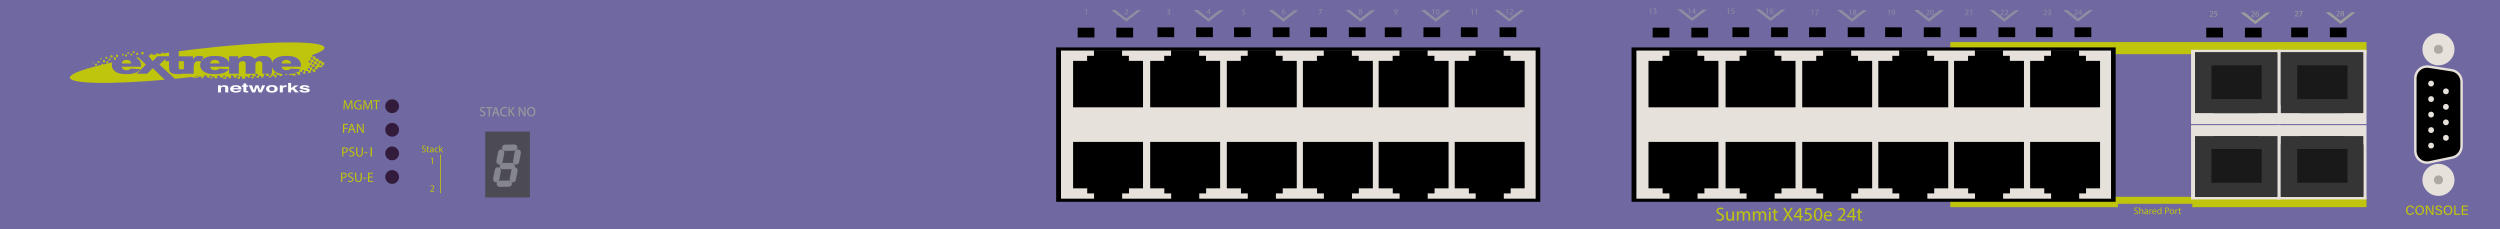 <?xml version="1.0" encoding="utf-8"?>
<!-- Copyright 2022 Virtual Console LLC. All rights reserved. Julia. Generator: Adobe Illustrator 23.1.0, SVG Export Plug-In . SVG Version: 6.00 Build 0)  -->
<svg version="1.1" id="Extreme_Summit_X450e-24t_Switches"
	 xmlns="http://www.w3.org/2000/svg" xmlns:xlink="http://www.w3.org/1999/xlink" x="0px" y="0px" viewBox="0 0 600 55"
	 style="enable-background:new 0 0 600 55;" xml:space="preserve">
<rect x="0" y="0" width="600" height="55" fill="#808080" stroke="none"/>
<style type="text/css">
	.st0{fill:#7068A1;}
	.st1{fill:#4C4B54;}
	.st2{fill:#84858D;}
	.st3{fill:#9D9E9B;}
	.st4{fill:#BFC40C;}
	.st5{fill:#331B3B;}
	.st6{fill:#E7E1DB;}
	.st7{fill:#FFFFFF;}
	.st8{fill:#AFA9A3;}
	.st9{fill:#8E8DA2;}
	.st10{fill:#353535;}
	.st11{fill:#191919;}
</style>
<g>
	<rect x="0.001" class="st0" width="600" height="55"/>
</g>
<g>
	<rect x="116.454" y="31.593" class="st1" width="10.73" height="15.795"/>
	<g>
		<path class="st2" d="M123.863,39.497c-0.047,0-0.095-0.004-0.143-0.014
			c-0.407-0.078-0.673-0.471-0.595-0.878l0.41-2.134
			c0.078-0.407,0.468-0.674,0.878-0.595c0.407,0.078,0.673,0.471,0.595,0.878
			l-0.41,2.134C124.529,39.248,124.215,39.497,123.863,39.497z"/>
	</g>
	<g>
		<path class="st2" d="M123.079,43.759c-0.047,0-0.095-0.004-0.143-0.014
			c-0.407-0.078-0.673-0.471-0.595-0.878l0.41-2.134
			c0.078-0.407,0.468-0.674,0.878-0.595c0.407,0.078,0.673,0.471,0.595,0.878
			l-0.41,2.134C123.745,43.51,123.431,43.759,123.079,43.759z"/>
	</g>
	<g>
		<path class="st2" d="M119.874,39.497c-0.047,0-0.095-0.004-0.143-0.014
			c-0.407-0.078-0.673-0.471-0.595-0.878l0.41-2.134
			c0.078-0.407,0.468-0.674,0.878-0.595c0.407,0.078,0.673,0.471,0.595,0.878
			l-0.41,2.134C120.54,39.248,120.226,39.497,119.874,39.497z"/>
	</g>
	<g>
		<path class="st2" d="M120.508,35.62c-0.01-0.046-0.016-0.094-0.016-0.142
			c-0.009-0.414,0.32-0.757,0.734-0.765l2.172-0.046
			c0.414-0.009,0.757,0.316,0.765,0.734c0.009,0.414-0.32,0.757-0.734,0.765
			l-2.172,0.046C120.892,36.22,120.582,35.965,120.508,35.62z"/>
	</g>
	<g>
		<path class="st2" d="M119.939,40.039c-0.01-0.046-0.016-0.094-0.016-0.142
			c-0.009-0.414,0.32-0.757,0.734-0.765l2.172-0.046
			c0.414-0.009,0.757,0.316,0.765,0.734c0.009,0.414-0.32,0.757-0.734,0.765
			l-2.172,0.046C120.323,40.638,120.013,40.383,119.939,40.039z"/>
	</g>
	<g>
		<path class="st2" d="M119.213,44.267c-0.01-0.046-0.016-0.094-0.016-0.142
			c-0.009-0.414,0.32-0.757,0.734-0.765l2.172-0.046
			c0.414-0.009,0.757,0.316,0.765,0.734c0.009,0.414-0.32,0.757-0.734,0.765
			l-2.172,0.046C119.597,44.866,119.287,44.612,119.213,44.267z"/>
	</g>
	<g>
		<path class="st2" d="M119.09,43.759c-0.047,0-0.095-0.004-0.143-0.014
			c-0.407-0.078-0.673-0.471-0.595-0.878l0.41-2.134
			c0.078-0.407,0.468-0.674,0.878-0.595c0.407,0.078,0.673,0.471,0.595,0.878
			l-0.41,2.134C119.756,43.51,119.442,43.759,119.09,43.759z"/>
	</g>
</g>
<rect x="258.645" y="6.649" width="4.021" height="2.345"/>
<rect x="267.928" y="6.649" width="4.021" height="2.345"/>
<rect x="277.786" y="6.571" width="4.021" height="2.345"/>
<rect x="287.069" y="6.571" width="4.021" height="2.345"/>
<rect x="296.178" y="6.565" width="4.021" height="2.345"/>
<rect x="305.461" y="6.565" width="4.021" height="2.345"/>
<rect x="314.439" y="6.565" width="4.021" height="2.345"/>
<rect x="323.722" y="6.565" width="4.021" height="2.345"/>
<rect x="332.35" y="6.565" width="4.021" height="2.345"/>
<rect x="341.633" y="6.565" width="4.021" height="2.345"/>
<rect x="350.611" y="6.565" width="4.021" height="2.345"/>
<rect x="359.894" y="6.565" width="4.021" height="2.345"/>
<rect x="396.64" y="6.649" width="4.021" height="2.345"/>
<rect x="405.923" y="6.649" width="4.021" height="2.345"/>
<rect x="415.781" y="6.571" width="4.021" height="2.345"/>
<rect x="425.064" y="6.571" width="4.021" height="2.345"/>
<rect x="434.173" y="6.565" width="4.021" height="2.345"/>
<rect x="443.456" y="6.565" width="4.021" height="2.345"/>
<rect x="452.434" y="6.565" width="4.021" height="2.345"/>
<rect x="461.717" y="6.565" width="4.021" height="2.345"/>
<rect x="470.345" y="6.565" width="4.021" height="2.345"/>
<rect x="479.628" y="6.565" width="4.021" height="2.345"/>
<rect x="488.606" y="6.565" width="4.021" height="2.345"/>
<rect x="497.889" y="6.565" width="4.021" height="2.345"/>
<g>
	<path class="st3" d="M115.227,27.556c0.126,0.077,0.311,0.143,0.505,0.143
		c0.288,0,0.456-0.152,0.456-0.372c0-0.204-0.117-0.32-0.411-0.434
		c-0.355-0.126-0.576-0.311-0.576-0.618c0-0.34,0.281-0.592,0.705-0.592
		c0.223,0,0.385,0.052,0.482,0.106l-0.078,0.229
		c-0.071-0.038-0.216-0.104-0.414-0.104c-0.297,0-0.411,0.179-0.411,0.327
		c0,0.204,0.133,0.304,0.434,0.421c0.369,0.142,0.556,0.32,0.556,0.641
		c0,0.336-0.249,0.627-0.763,0.627c-0.21,0-0.44-0.062-0.557-0.139
		L115.227,27.556z"/>
	<path class="st3" d="M117.277,25.958h-0.663v-0.24h1.614v0.24h-0.666v1.94h-0.285
		V25.958z"/>
	<path class="st3" d="M118.584,27.213l-0.227,0.686h-0.291l0.741-2.181h0.339l0.744,2.181
		h-0.301l-0.233-0.686H118.584z M119.299,26.994l-0.214-0.628
		c-0.048-0.143-0.081-0.271-0.113-0.398h-0.007
		c-0.032,0.13-0.068,0.263-0.11,0.396l-0.213,0.631H119.299z"/>
	<path class="st3" d="M121.689,27.827c-0.104,0.052-0.311,0.104-0.576,0.104
		c-0.615,0-1.077-0.388-1.077-1.103c0-0.683,0.462-1.146,1.139-1.146
		c0.271,0,0.443,0.059,0.518,0.097l-0.068,0.229
		c-0.106-0.051-0.259-0.09-0.44-0.09c-0.511,0-0.851,0.326-0.851,0.899
		c0,0.533,0.307,0.876,0.838,0.876c0.171,0,0.346-0.035,0.459-0.09
		L121.689,27.827z"/>
	<path class="st3" d="M122.045,25.718h0.281v1.052h0.01
		c0.058-0.084,0.116-0.162,0.171-0.233l0.667-0.818h0.349l-0.789,0.926
		l0.851,1.255h-0.333l-0.718-1.07l-0.207,0.239v0.831h-0.281V25.718z"/>
	<path class="st3" d="M124.487,27.899v-2.181h0.308l0.699,1.104
		c0.162,0.256,0.288,0.485,0.391,0.708l0.007-0.003
		c-0.026-0.291-0.032-0.557-0.032-0.896v-0.912h0.265v2.181h-0.285l-0.692-1.106
		c-0.152-0.242-0.298-0.491-0.408-0.728l-0.01,0.003
		c0.016,0.275,0.023,0.537,0.023,0.899v0.932H124.487z"/>
	<path class="st3" d="M128.482,26.786c0,0.75-0.456,1.147-1.012,1.147
		c-0.576,0-0.98-0.446-0.98-1.105c0-0.692,0.43-1.146,1.012-1.146
		C128.098,25.683,128.482,26.139,128.482,26.786z M126.791,26.822
		c0,0.466,0.252,0.883,0.695,0.883c0.446,0,0.699-0.41,0.699-0.905
		c0-0.434-0.227-0.887-0.695-0.887C127.024,25.912,126.791,26.343,126.791,26.822z"/>
</g>
<rect x="529.499" y="6.649" width="4.021" height="2.345"/>
<polygon class="st4" points="468.074,47.236 468.074,49.718 508.29,49.718 508.29,48.913 
	526.148,48.913 526.148,49.718 567.964,49.718 567.964,47.236 "/>
<rect x="538.782" y="6.649" width="4.021" height="2.345"/>
<rect x="549.882" y="6.607" width="4.021" height="2.345"/>
<rect x="559.165" y="6.607" width="4.021" height="2.345"/>
<g>
	<polygon class="st3" points="538.712,2.985 541.266,5.023 543.896,3.006 544.841,3.01 
		541.279,5.786 537.704,2.985 	"/>
</g>
<g>
	<polygon class="st3" points="559.167,2.943 561.721,4.981 564.352,2.964 565.296,2.969 
		561.734,5.744 558.159,2.943 	"/>
</g>
<g>
	<path class="st3" d="M530.336,3.973V3.866l0.137-0.133
		c0.329-0.313,0.478-0.48,0.479-0.674c0-0.131-0.063-0.252-0.256-0.252
		c-0.117,0-0.214,0.06-0.273,0.109l-0.056-0.123
		c0.09-0.076,0.217-0.131,0.365-0.131c0.277,0,0.395,0.19,0.395,0.375
		c0,0.238-0.173,0.431-0.444,0.692l-0.104,0.095v0.004h0.58v0.145H530.336z"/>
	<path class="st3" d="M532.124,2.83h-0.491l-0.05,0.331
		c0.029-0.004,0.058-0.008,0.104-0.008c0.1,0,0.199,0.022,0.278,0.069
		c0.101,0.058,0.185,0.169,0.185,0.332c0,0.252-0.2,0.44-0.48,0.44
		c-0.141,0-0.26-0.04-0.321-0.08l0.044-0.133
		c0.054,0.032,0.158,0.071,0.275,0.071c0.165,0,0.306-0.107,0.306-0.28
		c-0.002-0.167-0.113-0.286-0.371-0.286c-0.073,0-0.131,0.008-0.179,0.014
		l0.084-0.619h0.616V2.83z"/>
</g>
<g>
	<path class="st3" d="M540.289,3.973V3.866l0.137-0.133
		c0.33-0.313,0.479-0.48,0.48-0.674c0-0.131-0.063-0.252-0.256-0.252
		c-0.117,0-0.215,0.06-0.273,0.109l-0.056-0.123
		c0.089-0.076,0.216-0.131,0.364-0.131c0.278,0,0.396,0.19,0.396,0.375
		c0,0.238-0.173,0.431-0.444,0.692l-0.104,0.095v0.004h0.579v0.145H540.289z"/>
	<path class="st3" d="M542.044,2.806c-0.035-0.002-0.081,0-0.131,0.008
		c-0.273,0.045-0.418,0.246-0.448,0.458h0.006
		c0.062-0.082,0.169-0.149,0.312-0.149c0.229,0,0.389,0.165,0.389,0.417
		c0,0.236-0.16,0.455-0.428,0.455c-0.276,0-0.457-0.214-0.457-0.55
		c0-0.254,0.092-0.454,0.219-0.581c0.106-0.105,0.25-0.17,0.412-0.19
		c0.052-0.008,0.096-0.01,0.127-0.01V2.806z M541.994,3.551
		c0-0.185-0.104-0.296-0.266-0.296c-0.104,0-0.202,0.065-0.25,0.159
		c-0.012,0.02-0.02,0.046-0.02,0.078c0.004,0.212,0.102,0.369,0.284,0.369
		C541.893,3.86,541.994,3.735,541.994,3.551z"/>
</g>
<g>
	<path class="st3" d="M550.767,3.931V3.824l0.137-0.133
		c0.33-0.313,0.479-0.48,0.48-0.674c0-0.131-0.063-0.252-0.256-0.252
		c-0.117,0-0.215,0.06-0.273,0.109l-0.056-0.123
		c0.089-0.076,0.216-0.131,0.364-0.131c0.278,0,0.396,0.19,0.396,0.375
		c0,0.238-0.173,0.431-0.444,0.692l-0.104,0.095v0.004h0.579v0.145H550.767z"/>
	<path class="st3" d="M552.624,2.642v0.115l-0.562,1.174h-0.181l0.56-1.141V2.787h-0.631
		V2.642H552.624z"/>
</g>
<g>
	<path class="st3" d="M560.721,3.931V3.824l0.137-0.133
		c0.329-0.313,0.478-0.48,0.479-0.674c0-0.131-0.063-0.252-0.256-0.252
		c-0.117,0-0.214,0.06-0.273,0.109l-0.056-0.123
		c0.09-0.076,0.217-0.131,0.365-0.131c0.277,0,0.395,0.19,0.395,0.375
		c0,0.238-0.173,0.431-0.444,0.692l-0.104,0.095v0.004h0.58v0.145H560.721z"/>
	<path class="st3" d="M561.724,3.604c0-0.163,0.097-0.278,0.256-0.345l-0.002-0.006
		c-0.143-0.068-0.204-0.179-0.204-0.29c0-0.205,0.172-0.343,0.398-0.343
		c0.25,0,0.375,0.157,0.375,0.317c0,0.109-0.054,0.226-0.212,0.301v0.006
		c0.16,0.063,0.26,0.177,0.26,0.333c0,0.224-0.192,0.375-0.438,0.375
		C561.886,3.953,561.724,3.792,561.724,3.604z M562.419,3.596
		c0-0.157-0.109-0.232-0.284-0.281c-0.15,0.043-0.231,0.143-0.231,0.266
		c-0.006,0.131,0.093,0.246,0.258,0.246C562.317,3.826,562.419,3.729,562.419,3.596
		z M561.938,2.951c0,0.129,0.098,0.198,0.246,0.238
		c0.111-0.038,0.196-0.117,0.196-0.234c0-0.103-0.062-0.21-0.218-0.21
		C562.018,2.745,561.938,2.84,561.938,2.951z"/>
</g>
<circle class="st5" cx="94.109" cy="25.491" r="1.656"/>
<rect x="468.074" y="10.095" class="st4" width="99.889" height="2.9"/>
<circle class="st5" cx="94.109" cy="31.153" r="1.656"/>
<circle class="st5" cx="94.109" cy="36.815" r="1.656"/>
<circle class="st5" cx="94.109" cy="42.476" r="1.656"/>
<g>
	<g>
		<g>
			<path class="st4" d="M84.326,25.299c-0.017-0.307-0.036-0.676-0.033-0.95h-0.01
				c-0.075,0.258-0.167,0.532-0.278,0.836l-0.388,1.068h-0.216l-0.356-1.049
				c-0.104-0.31-0.192-0.594-0.254-0.855h-0.007
				c-0.006,0.274-0.023,0.644-0.042,0.974l-0.059,0.943h-0.271l0.153-2.201h0.362
				l0.376,1.064c0.091,0.271,0.167,0.513,0.222,0.741h0.01
				c0.056-0.222,0.134-0.463,0.232-0.741l0.392-1.064h0.362l0.137,2.201h-0.278
				L84.326,25.299z"/>
			<path class="st4" d="M86.77,26.168c-0.127,0.045-0.379,0.12-0.676,0.12
				c-0.333,0-0.607-0.085-0.823-0.29c-0.189-0.183-0.307-0.477-0.307-0.819
				c0.003-0.657,0.454-1.137,1.192-1.137c0.254,0,0.454,0.056,0.548,0.102
				l-0.068,0.231c-0.118-0.053-0.265-0.095-0.487-0.095
				c-0.535,0-0.885,0.333-0.885,0.885c0,0.559,0.336,0.889,0.849,0.889
				c0.186,0,0.313-0.026,0.378-0.06v-0.656h-0.447v-0.229h0.725V26.168z"/>
			<path class="st4" d="M89.057,25.299c-0.017-0.307-0.036-0.676-0.033-0.95h-0.01
				c-0.075,0.258-0.167,0.532-0.278,0.836l-0.388,1.068h-0.216l-0.356-1.049
				c-0.104-0.31-0.192-0.594-0.254-0.855h-0.007
				c-0.006,0.274-0.023,0.644-0.042,0.974l-0.059,0.943h-0.271l0.153-2.201h0.362
				l0.376,1.064c0.091,0.271,0.167,0.513,0.222,0.741h0.01
				c0.056-0.222,0.134-0.463,0.232-0.741l0.392-1.064h0.362l0.137,2.201h-0.278
				L89.057,25.299z"/>
			<path class="st4" d="M90.211,24.307h-0.669v-0.242h1.629v0.242H90.498v1.959h-0.288
				V24.307z"/>
		</g>
	</g>
	<g>
		<g>
			<path class="st4" d="M82.32,29.708h1.186v0.238H82.604v0.731h0.833v0.235H82.604v0.996
				h-0.284V29.708z"/>
			<path class="st4" d="M84.01,31.217l-0.229,0.692h-0.294l0.748-2.201h0.343l0.751,2.201
				H85.026l-0.235-0.692H84.01z M84.732,30.995l-0.215-0.634
				c-0.049-0.144-0.082-0.274-0.114-0.401H84.396
				c-0.033,0.131-0.068,0.265-0.111,0.398l-0.215,0.637H84.732z"/>
			<path class="st4" d="M85.651,31.909v-2.201h0.311l0.705,1.114
				c0.163,0.258,0.291,0.489,0.395,0.715l0.007-0.004
				c-0.026-0.293-0.033-0.562-0.033-0.904v-0.921h0.268v2.201h-0.287l-0.699-1.117
				c-0.153-0.244-0.3-0.496-0.411-0.734l-0.01,0.003
				c0.016,0.278,0.023,0.543,0.023,0.908v0.94H85.651z"/>
		</g>
	</g>
	<g>
		<g>
			<path class="st4" d="M82.132,35.382c0.137-0.022,0.317-0.042,0.545-0.042
				c0.281,0,0.487,0.064,0.617,0.183c0.121,0.104,0.193,0.265,0.193,0.46
				c0,0.199-0.059,0.356-0.17,0.471c-0.15,0.16-0.395,0.241-0.673,0.241
				c-0.085,0-0.163-0.003-0.229-0.02v0.882h-0.284V35.382z M82.416,36.443
				c0.062,0.017,0.141,0.022,0.235,0.022c0.343,0,0.552-0.166,0.552-0.47
				c0-0.291-0.206-0.432-0.52-0.432c-0.124,0-0.219,0.01-0.268,0.023V36.443z"/>
			<path class="st4" d="M83.829,37.211c0.127,0.078,0.313,0.144,0.509,0.144
				c0.291,0,0.46-0.153,0.46-0.376c0-0.206-0.118-0.323-0.415-0.438
				c-0.359-0.127-0.581-0.313-0.581-0.624c0-0.343,0.284-0.597,0.711-0.597
				c0.226,0,0.389,0.052,0.487,0.107l-0.079,0.231
				c-0.072-0.039-0.219-0.104-0.418-0.104c-0.3,0-0.415,0.18-0.415,0.33
				c0,0.206,0.134,0.307,0.438,0.425c0.372,0.144,0.562,0.323,0.562,0.646
				c0,0.34-0.251,0.633-0.771,0.633c-0.212,0-0.444-0.062-0.562-0.14
				L83.829,37.211z"/>
			<path class="st4" d="M85.76,35.355v1.303c0,0.493,0.219,0.702,0.513,0.702
				c0.327,0,0.536-0.215,0.536-0.702v-1.303h0.287v1.283
				c0,0.677-0.356,0.954-0.833,0.954c-0.451,0-0.79-0.258-0.79-0.94v-1.297H85.76
				z"/>
			<path class="st4" d="M88.243,36.567v0.212h-0.806v-0.212H88.243z"/>
		</g>
	</g>
	<g>
		<g>
			<path class="st4" d="M81.863,41.475c0.137-0.022,0.317-0.042,0.545-0.042
				c0.281,0,0.487,0.064,0.617,0.183c0.121,0.104,0.193,0.265,0.193,0.46
				c0,0.199-0.059,0.356-0.17,0.471c-0.15,0.16-0.395,0.241-0.673,0.241
				c-0.085,0-0.163-0.003-0.229-0.02v0.882h-0.284V41.475z M82.147,42.537
				c0.062,0.017,0.141,0.022,0.235,0.022c0.343,0,0.552-0.166,0.552-0.47
				c0-0.291-0.206-0.432-0.52-0.432c-0.124,0-0.219,0.01-0.268,0.023V42.537z"/>
			<path class="st4" d="M83.559,43.304c0.127,0.078,0.313,0.144,0.509,0.144
				c0.291,0,0.46-0.153,0.46-0.376c0-0.206-0.118-0.323-0.415-0.438
				c-0.359-0.127-0.581-0.313-0.581-0.624c0-0.343,0.284-0.597,0.711-0.597
				c0.226,0,0.389,0.052,0.487,0.107l-0.079,0.231
				c-0.072-0.039-0.219-0.104-0.418-0.104c-0.3,0-0.415,0.18-0.415,0.33
				c0,0.206,0.134,0.307,0.438,0.425c0.372,0.144,0.562,0.323,0.562,0.646
				c0,0.34-0.251,0.633-0.771,0.633c-0.212,0-0.444-0.062-0.562-0.14
				L83.559,43.304z"/>
			<path class="st4" d="M85.491,41.449v1.303c0,0.493,0.219,0.702,0.513,0.702
				c0.327,0,0.536-0.215,0.536-0.702v-1.303h0.287v1.283
				c0,0.677-0.356,0.954-0.833,0.954c-0.451,0-0.79-0.258-0.79-0.94v-1.297
				H85.491z"/>
			<path class="st4" d="M87.974,42.661v0.212h-0.806v-0.212H87.974z"/>
			<path class="st4" d="M89.459,42.618h-0.855v0.794h0.954v0.238h-1.238v-2.201h1.189v0.238
				h-0.905v0.696h0.855V42.618z"/>
		</g>
	</g>
	<rect x="88.938" y="35.32" class="st4" width="0.321" height="2.236"/>
</g>
<g>
	<g>
		<rect x="525.854" y="11.943" class="st6" width="21.516" height="17.831"/>
		<polygon points="526.803,25.153 531.321,25.153 531.321,27.148 541.862,27.148 
			541.862,25.153 546.529,25.153 546.529,12.577 526.803,12.577 		"/>
		<rect x="525.854" y="30.039" class="st6" width="21.516" height="17.831"/>
		<polygon points="546.605,34.66 542.07,34.66 542.07,32.664 531.489,32.664 
			531.489,34.66 526.803,34.66 526.803,47.236 546.605,47.236 		"/>
	</g>
	<rect x="532.335" y="24.316" class="st6" width="8.739" height="1.513"/>
	<rect x="532.335" y="33.68" class="st6" width="8.739" height="1.513"/>
</g>
<g>
	<g>
		<rect x="546.448" y="11.943" class="st6" width="21.516" height="17.831"/>
		<polygon points="547.397,25.153 551.915,25.153 551.915,27.148 562.455,27.148 
			562.455,25.153 567.123,25.153 567.123,12.577 547.397,12.577 		"/>
		<rect x="546.448" y="30.039" class="st6" width="21.516" height="17.831"/>
		<polygon points="567.199,34.66 562.664,34.66 562.664,32.664 552.083,32.664 
			552.083,34.66 547.397,34.66 547.397,47.236 567.199,47.236 		"/>
	</g>
	<rect x="552.929" y="24.316" class="st6" width="8.739" height="1.513"/>
	<rect x="552.929" y="33.68" class="st6" width="8.739" height="1.513"/>
</g>
<g>
	<g>
		<g>
			<path class="st4" d="M29.474,14.668c-0.141,0.126-0.23,0.314-0.269,0.563h2.291
				c-0.046-0.31-0.167-0.531-0.363-0.665c-0.196-0.134-0.454-0.201-0.774-0.201
				C29.99,14.365,29.695,14.466,29.474,14.668z"/>
			<path class="st4" d="M36.661,16.344l-1.317,1.346h-2.52l2.204-2.188l-1.839-1.753
				c-0.177,0.038-0.355,0.075-0.519,0.114c0.324,0.165,0.605,0.359,0.799,0.612
				c0.263,0.344,0.394,0.791,0.394,1.342v0.181h-4.662
				c0.042,0.257,0.143,0.448,0.303,0.575c0.225,0.181,0.518,0.271,0.88,0.271
				c0.229,0,0.446-0.04,0.651-0.119c0.126-0.049,0.261-0.138,0.406-0.263
				l2.291,0.146c-0.351,0.42-0.773,0.721-1.268,0.903
				c-0.495,0.182-1.206,0.274-2.131,0.274c-0.804,0-1.436-0.078-1.897-0.235
				c-0.461-0.156-0.843-0.403-1.146-0.743c-0.303-0.34-0.454-0.739-0.454-1.198
				c0-0.228,0.05-0.434,0.124-0.632c-6.343,1.355-10.302,2.71-10.187,3.686
				c0.177,1.492,9.807,1.624,22.762,0.473L36.661,16.344z"/>
			<path class="st4" d="M42.898,16.164c0,0.178,0.025,0.296,0.074,0.354
				c0.076,0.089,0.209,0.133,0.4,0.133c0.171,0,0.411-0.033,0.72-0.102
				l0.047,0.305v-2.17h-1.241V16.164z"/>
			<path class="st4" d="M36.661,14.676l1.123-1.165h1.926h0.639h0.218v-0.885
				c-1.027,0.145-2.041,0.293-3.025,0.444c-0.71,0.082-1.364,0.171-1.99,0.264
				L36.661,14.676z"/>
			<path class="st4" d="M76.223,16.134h1.15V15.626h0.409v-0.677h-0.605v-0.409h-0.686
				c-0.013-0.007-0.026-0.013-0.04-0.02v-0.457h-0.745v-0.513h-0.77v-0.336
				c1.934-0.666,2.995-1.282,2.935-1.794c-0.212-1.792-14.062-1.624-30.934,0.376
				c-1.373,0.163-2.716,0.334-4.039,0.51v1.205h1.241h0.039h2.138v0.685
				c0.209-0.297,0.426-0.501,0.649-0.612c0.223-0.111,0.498-0.168,0.826-0.168
				c0.343,0,0.718,0.074,1.126,0.22l-0.72,1.141
				c-0.274-0.078-0.491-0.118-0.651-0.118c-0.305,0-0.541,0.087-0.708,0.26
				c-0.24,0.244-0.36,0.7-0.36,1.369v1.401h-2.337V17.669
				c-0.527,0.074-1.025,0.116-1.487,0.116c-0.579,0-1.005-0.052-1.28-0.154
				s-0.477-0.257-0.608-0.466c-0.132-0.208-0.197-0.546-0.197-1.012v-1.47h-0.857
				v-0.558l-1.431,1.376l3.662,3.407c1.095-0.107,2.208-0.222,3.34-0.347
				c0.086,0.009,0.172,0.018,0.261,0.017v-0.046
				c0.22-0.024,0.438-0.048,0.659-0.073v0.164l1.341,0.03v-0.254h0.819v0.401
				h0.409V18.385h0.254v-0.259c0.149-0.018,0.298-0.037,0.446-0.055h0.063v0.314
				h0.238v0.239h0.555v-0.479h0.479v0.479h-0.479v0.177h0.65v-0.399h0.5v0.399
				h0.675v-0.147v-0.252v-0.257h0.509v0.257h0.226v0.222h0.716v0.291h0.693v-0.515
				h0.591v0.379h0.556v-0.199v-0.217v-0.292h0.509v0.292h0.164v0.262h0.876
				l0.079,0.291h0.5v-0.552h0.5v0.552h0.773v-0.515h0.682v0.254h0.409v-0.352
				h0.131v-0.34h0.509v0.509h-0.254v0.33h0.524v-0.476h0.747v0.329h0.572v-0.419
				h0.523v0.389h0.523v-0.407h0.148v-0.401h0.509v0.401h0.643v-0.492h0.494v0.494
				h-0.494v0.316h0.633v-0.389h0.729v0.434h0.475v-0.617h-0.475v-0.475h0.475v0.475
				h0.729v0.254h0.637v-0.484c-0.351-0.039-0.657-0.099-0.907-0.184
				c-0.461-0.156-0.843-0.403-1.146-0.743c-0.187-0.21-0.31-0.446-0.381-0.702
				v1.585h-2.331v-2.381c0-0.189-0.053-0.329-0.16-0.421
				c-0.156-0.144-0.349-0.216-0.581-0.216c-0.273,0-0.494,0.068-0.66,0.205
				c-0.167,0.137-0.251,0.356-0.251,0.657v2.157h-2.331v-2.302
				c0-0.184-0.015-0.308-0.046-0.374c-0.05-0.105-0.136-0.189-0.258-0.254
				c-0.122-0.064-0.265-0.096-0.43-0.096c-0.268,0-0.487,0.069-0.659,0.208
				c-0.172,0.139-0.258,0.368-0.258,0.685v2.133h-2.331v-1.692h-4.577
				c0.042,0.257,0.143,0.448,0.303,0.575c0.225,0.181,0.518,0.271,0.88,0.271
				c0.229,0,0.446-0.04,0.651-0.119c0.126-0.049,0.261-0.138,0.406-0.263
				l2.291,0.146c-0.351,0.42-0.773,0.721-1.268,0.903
				c-0.495,0.182-1.206,0.274-2.131,0.274c-0.804,0-1.436-0.078-1.897-0.235
				c-0.461-0.156-0.843-0.403-1.146-0.743c-0.303-0.34-0.454-0.739-0.454-1.198
				c0-0.653,0.304-1.182,0.911-1.586c0.608-0.404,1.447-0.606,2.517-0.606
				c0.869,0,1.554,0.091,2.057,0.272c0.503,0.181,0.886,0.443,1.149,0.787
				c0.143,0.188,0.244,0.409,0.309,0.658V13.511h2.171v0.61
				c0.313-0.255,0.628-0.436,0.947-0.544c0.319-0.107,0.703-0.162,1.153-0.162
				c0.484,0,0.868,0.06,1.15,0.177c0.283,0.118,0.513,0.294,0.692,0.528
				c0.365-0.273,0.698-0.459,0.999-0.557c0.3-0.099,0.671-0.148,1.113-0.148
				c0.651,0,1.158,0.134,1.524,0.399c0.365,0.267,0.548,0.683,0.548,1.249v0.037
				c0.121-0.425,0.397-0.786,0.838-1.079c0.608-0.404,1.447-0.606,2.517-0.606
				c0.869,0,1.554,0.091,2.057,0.272c0.503,0.181,0.886,0.443,1.149,0.787
				c0.263,0.344,0.394,0.791,0.394,1.342v0.181h-4.662
				c0.042,0.257,0.143,0.448,0.303,0.575c0.225,0.181,0.518,0.271,0.88,0.271
				c0.229,0,0.446-0.04,0.651-0.119c0.126-0.049,0.261-0.138,0.406-0.263
				l2.291,0.146c-0.088,0.105-0.194,0.181-0.29,0.271v0.376H71.378v-0.032
				c-0.174,0.11-0.35,0.216-0.547,0.288c-0.043,0.016-0.097,0.027-0.144,0.042
				v0.168h-0.466v-0.056c-0.253,0.046-0.531,0.082-0.85,0.101v0.177h-0.456v-0.164
				c-0.073,0.001-0.139,0.006-0.216,0.006c-0.1,0-0.19-0.005-0.285-0.007v0.186
				h1.806v0.183h0.672v-0.658h0.485v0.456h0.652v-0.689h0.53v-0.431h0.431v0.431
				h-0.215v0.461H73.235v-0.676h0.68v0.448h0.665v-0.664h0.492v0.431h0.634v-0.669
				h0.517V16.134z M76.697,15.226h0.48v0.48h-0.48V15.226z M47.379,18.49h-0.509
				V18.383c0.17-0.02,0.339-0.039,0.509-0.059V18.49z M61.322,17.725h0.538v0.538
				h-0.538V17.725z M56.759,18.071h0.464v0.464h-0.464V18.071z M53.603,18.146h0.434
				v0.434h-0.434V18.146z M75.244,14.309h0.462v0.462H75.244V14.309z M74.579,13.816
				h0.492v0.492h-0.492V13.816z M74.111,14.539h0.468v0.468h-0.468V14.539z
				 M74.391,16.824h-0.476V16.347h0.476V16.824z M74.825,16.106h-0.48v-0.48h0.48
				V16.106z M74.825,14.949h0.468v0.468h-0.468V14.949z M75.553,16.656h-0.617v-0.617
				h0.617V16.656z M75.995,15.937h-0.52v-0.52h0.52V15.937z M75.995,14.77h0.456
				v0.456h-0.456V14.77z"/>
			<path class="st4" d="M68.728,14.365c-0.37,0-0.665,0.101-0.886,0.303
				c-0.141,0.126-0.23,0.314-0.269,0.563h2.291
				c-0.046-0.31-0.167-0.531-0.363-0.665
				C69.306,14.431,69.048,14.365,68.728,14.365z"/>
			<path class="st4" d="M50.677,14.668c-0.141,0.126-0.23,0.314-0.269,0.563h2.291
				c-0.046-0.31-0.167-0.531-0.363-0.665c-0.196-0.134-0.454-0.201-0.774-0.201
				C51.193,14.365,50.898,14.466,50.677,14.668z"/>
		</g>
		<rect x="22.83" y="15.311" class="st4" width="0.433" height="0.433"/>
		<rect x="22.254" y="14.956" class="st4" width="0.219" height="0.219"/>
		<rect x="23.443" y="14.665" class="st4" width="0.413" height="0.413"/>
		<rect x="24.075" y="13.936" class="st4" width="0.279" height="0.279"/>
		<rect x="24.354" y="15.311" class="st4" width="0.338" height="0.338"/>
		<rect x="24.692" y="14.471" class="st4" width="0.486" height="0.486"/>
		<rect x="25.313" y="13.645" class="st4" width="0.431" height="0.431"/>
		<rect x="25.528" y="14.713" class="st4" width="0.461" height="0.461"/>
		<rect x="26.09" y="14.076" class="st4" width="0.395" height="0.395"/>
		<rect x="26.484" y="13.281" class="st4" width="0.507" height="0.507"/>
		<rect x="27.328" y="13.788" class="st4" width="0.51" height="0.51"/>
		<rect x="27.838" y="13.16" class="st4" width="0.486" height="0.486"/>
		<rect x="29.27" y="12.917" class="st4" width="0.364" height="0.364"/>
		<rect x="30.605" y="12.528" class="st4" width="0.352" height="0.352"/>
		<rect x="30.023" y="13.099" class="st4" width="0.435" height="0.435"/>
		<rect x="31.334" y="12.88" class="st4" width="0.401" height="0.401"/>
		<rect x="31.868" y="12.286" class="st4" width="0.419" height="0.419"/>
		<rect x="32.693" y="12.704" class="st4" width="0.455" height="0.455"/>
		<rect x="33.931" y="12.495" class="st4" width="0.534" height="0.534"/>
		<rect x="36.129" y="12.917" class="st4" width="0.486" height="0.486"/>
		<rect x="37.559" y="12.762" class="st4" width="0.398" height="0.398"/>
		<rect x="38.776" y="12.626" class="st4" width="0.403" height="0.403"/>
		<rect x="26.09" y="15.528" class="st4" width="0.395" height="0.395"/>
		<rect x="24.935" y="15.65" class="st4" width="0.273" height="0.273"/>
	</g>
	<g>
		<path class="st7" d="M54.52,20.581c0.179,0.092,0.268,0.243,0.268,0.454v1.134h-0.733
			v-1.024c0-0.089-0.019-0.157-0.057-0.204c-0.07-0.087-0.203-0.131-0.399-0.131
			c-0.241,0-0.406,0.064-0.496,0.19c-0.046,0.067-0.07,0.153-0.07,0.257v0.911
			h-0.716v-1.681h0.693v0.245c0.091-0.086,0.178-0.149,0.26-0.187
			c0.147-0.068,0.332-0.102,0.558-0.102C54.11,20.444,54.341,20.49,54.52,20.581z"
			/>
		<path class="st7" d="M57.238,20.519c0.191,0.053,0.348,0.135,0.473,0.249
			c0.112,0.099,0.185,0.216,0.218,0.348c0.019,0.077,0.027,0.189,0.024,0.334
			h-1.993c0.011,0.17,0.106,0.287,0.286,0.356
			c0.109,0.042,0.241,0.063,0.394,0.063c0.163,0,0.296-0.025,0.397-0.077
			c0.055-0.028,0.105-0.066,0.147-0.115h0.731
			c-0.019,0.099-0.108,0.201-0.266,0.304c-0.245,0.164-0.588,0.246-1.029,0.246
			c-0.365,0-0.686-0.069-0.964-0.208c-0.279-0.138-0.418-0.363-0.418-0.674
			c0-0.291,0.126-0.515,0.377-0.671c0.251-0.156,0.577-0.234,0.979-0.234
			C56.832,20.439,57.046,20.466,57.238,20.519z M56.167,20.899
			c-0.101,0.064-0.165,0.15-0.191,0.26h1.233
			c-0.013-0.117-0.077-0.205-0.191-0.266c-0.114-0.06-0.255-0.091-0.425-0.091
			C56.41,20.803,56.268,20.835,56.167,20.899z"/>
		<path class="st7" d="M58.032,20.813V20.5h0.382v-0.47h0.708v0.47h0.444v0.314h-0.444
			v0.89c0,0.068,0.014,0.111,0.042,0.129c0.028,0.017,0.115,0.025,0.261,0.025
			c0.022,0,0.045-0.001,0.069-0.001c0.024-0.001,0.048-0.002,0.072-0.002v0.329
			l-0.339,0.008c-0.338,0.007-0.569-0.029-0.693-0.108
			c-0.08-0.05-0.121-0.128-0.121-0.233v-1.037H58.032z"/>
		<path class="st7" d="M61.316,20.485h0.726l0.417,1.213l0.427-1.213h0.746l-0.793,1.684
			h-0.736l-0.429-1.227l-0.434,1.227h-0.743l-0.768-1.684h0.768l0.427,1.208
			L61.316,20.485z"/>
		<path class="st7" d="M66.307,21.962c-0.231,0.176-0.582,0.263-1.052,0.263
			c-0.47,0-0.821-0.088-1.052-0.263c-0.231-0.175-0.346-0.387-0.346-0.633
			c0-0.243,0.115-0.454,0.346-0.632c0.231-0.177,0.581-0.267,1.052-0.267
			c0.47,0,0.821,0.089,1.052,0.267c0.231,0.178,0.346,0.389,0.346,0.632
			C66.653,21.576,66.538,21.787,66.307,21.962z M65.734,21.719
			c0.112-0.092,0.168-0.221,0.168-0.39c0-0.169-0.056-0.298-0.168-0.39
			c-0.112-0.091-0.273-0.136-0.482-0.136c-0.209,0-0.37,0.045-0.483,0.136
			c-0.113,0.092-0.17,0.221-0.17,0.39c0,0.169,0.057,0.298,0.17,0.39
			c0.113,0.092,0.274,0.138,0.483,0.138
			C65.461,21.857,65.622,21.81,65.734,21.719z"/>
		<path class="st7" d="M68.685,20.445c0.009,0.001,0.029,0.002,0.062,0.002v0.451
			c-0.045-0.003-0.085-0.005-0.121-0.006c-0.035-0.001-0.064-0.002-0.085-0.002
			c-0.288,0-0.481,0.058-0.58,0.173c-0.055,0.064-0.083,0.165-0.083,0.299v0.805
			h-0.721v-1.684h0.683v0.294c0.11-0.112,0.207-0.189,0.289-0.231
			c0.134-0.068,0.308-0.103,0.522-0.103
			C68.665,20.444,68.676,20.445,68.685,20.445z"/>
		<path class="st7" d="M69.158,19.899h0.703v1.229l0.902-0.636h0.89l-0.981,0.628
			l1.019,1.049h-0.871l-0.663-0.719l-0.297,0.189v0.53h-0.703V19.899z"/>
		<path class="st7" d="M72.58,21.631c0.015,0.079,0.048,0.134,0.099,0.167
			c0.089,0.059,0.254,0.088,0.494,0.088c0.141,0,0.254-0.013,0.337-0.039
			c0.083-0.025,0.125-0.064,0.125-0.115c0-0.05-0.033-0.088-0.1-0.113
			c-0.067-0.026-0.317-0.07-0.748-0.133c-0.311-0.048-0.53-0.107-0.657-0.177
			c-0.127-0.07-0.191-0.171-0.191-0.303c0-0.155,0.099-0.289,0.298-0.401
			c0.199-0.111,0.478-0.167,0.839-0.167c0.342,0,0.621,0.041,0.837,0.126
			c0.216,0.084,0.339,0.229,0.371,0.434h-0.715
			c-0.01-0.056-0.036-0.101-0.078-0.134c-0.079-0.06-0.213-0.089-0.403-0.089
			c-0.156,0-0.267,0.015-0.333,0.045c-0.066,0.03-0.1,0.065-0.1,0.105
			c0,0.051,0.036,0.088,0.106,0.11c0.071,0.024,0.32,0.064,0.747,0.122
			c0.285,0.041,0.499,0.103,0.641,0.187c0.14,0.084,0.211,0.19,0.211,0.317
			c0,0.167-0.101,0.303-0.303,0.409c-0.202,0.105-0.515,0.158-0.937,0.158
			c-0.431,0-0.75-0.056-0.954-0.168c-0.205-0.111-0.309-0.254-0.309-0.427H72.58z
			"/>
	</g>
</g>
<g>
	<path class="st4" d="M101.295,36.307c0.092,0.057,0.226,0.104,0.367,0.104
		c0.209,0,0.331-0.11,0.331-0.271c0-0.148-0.084-0.232-0.298-0.314
		c-0.258-0.092-0.418-0.226-0.418-0.449c0-0.247,0.204-0.43,0.512-0.43
		c0.162,0,0.279,0.037,0.35,0.077l-0.057,0.167
		c-0.052-0.028-0.157-0.075-0.301-0.075c-0.216,0-0.298,0.129-0.298,0.237
		c0,0.148,0.096,0.221,0.315,0.306c0.268,0.104,0.404,0.232,0.404,0.465
		c0,0.245-0.181,0.456-0.555,0.456c-0.153,0-0.32-0.045-0.404-0.101
		L101.295,36.307z"/>
	<path class="st4" d="M102.715,35.092v0.326h0.296v0.158h-0.296v0.613
		c0,0.141,0.04,0.221,0.155,0.221c0.054,0,0.094-0.007,0.12-0.015l0.01,0.155
		c-0.04,0.017-0.104,0.028-0.184,0.028c-0.096,0-0.174-0.03-0.223-0.087
		c-0.059-0.062-0.08-0.162-0.08-0.296v-0.62h-0.176v-0.158h0.176v-0.272
		L102.715,35.092z"/>
	<path class="st4" d="M103.873,36.556l-0.017-0.144h-0.007
		c-0.063,0.09-0.186,0.169-0.348,0.169c-0.23,0-0.348-0.162-0.348-0.326
		c0-0.275,0.245-0.426,0.684-0.423v-0.023c0-0.094-0.026-0.264-0.258-0.264
		c-0.106,0-0.216,0.033-0.296,0.085l-0.047-0.137
		c0.094-0.061,0.23-0.101,0.374-0.101c0.348,0,0.433,0.237,0.433,0.465v0.426
		c0,0.099,0.004,0.195,0.019,0.272H103.873z M103.843,35.976
		c-0.226-0.005-0.481,0.035-0.481,0.256c0,0.134,0.089,0.197,0.195,0.197
		c0.148,0,0.242-0.094,0.275-0.19c0.007-0.021,0.012-0.045,0.012-0.065V35.976z"/>
	<path class="st4" d="M105.186,36.514c-0.054,0.028-0.174,0.065-0.327,0.065
		c-0.343,0-0.566-0.232-0.566-0.58c0-0.351,0.24-0.604,0.611-0.604
		c0.122,0,0.23,0.031,0.287,0.059l-0.047,0.16
		c-0.049-0.028-0.127-0.054-0.24-0.054c-0.261,0-0.402,0.192-0.402,0.43
		c0,0.264,0.169,0.426,0.395,0.426c0.117,0,0.195-0.031,0.253-0.057L105.186,36.514z"
		/>
	<path class="st4" d="M105.632,35.941h0.005c0.028-0.04,0.068-0.09,0.101-0.13
		l0.333-0.393h0.249l-0.439,0.468l0.5,0.67h-0.251l-0.392-0.545l-0.106,0.117
		v0.428h-0.205V34.888h0.205V35.941z"/>
	<path class="st4" d="M103.703,38.038h-0.005l-0.266,0.144l-0.04-0.157l0.333-0.179h0.176
		v1.527h-0.2V38.038z"/>
	<path class="st4" d="M103.255,46.009v-0.127l0.162-0.157
		c0.39-0.371,0.566-0.568,0.568-0.799c0-0.155-0.075-0.299-0.303-0.299
		c-0.138,0-0.253,0.07-0.324,0.129l-0.065-0.146
		c0.105-0.089,0.256-0.155,0.432-0.155c0.329,0,0.468,0.226,0.468,0.444
		c0,0.282-0.205,0.51-0.526,0.82l-0.122,0.113v0.004h0.686v0.172H103.255z"/>
</g>
<rect x="105.633" y="37.077" class="st4" width="0.192" height="9.295"/>
<g>
	<g>
		<path d="M588.558,37.811l-5.498,1.161c-1.741,0.368-3.38-0.961-3.38-2.741V18.768
			c0-1.717,1.531-3.03,3.228-2.768l5.498,0.847
			c1.366,0.211,2.374,1.386,2.374,2.768V35.07
			C590.78,36.394,589.853,37.537,588.558,37.811z"/>
		<path class="st6" d="M582.476,39.324c-0.702,0-1.385-0.239-1.942-0.691
			c-0.728-0.59-1.145-1.465-1.145-2.401V18.768c0-0.903,0.394-1.76,1.08-2.348
			c0.687-0.588,1.596-0.844,2.483-0.709l5.499,0.848
			c1.518,0.235,2.621,1.52,2.621,3.056v15.455c0,1.454-1.032,2.726-2.454,3.026
			l-5.497,1.16C582.907,39.301,582.69,39.324,582.476,39.324z M582.48,16.259
			c-0.595,0-1.173,0.212-1.631,0.605c-0.557,0.477-0.876,1.171-0.876,1.905v17.463
			c0,0.76,0.338,1.469,0.928,1.948c0.59,0.48,1.356,0.663,2.099,0.507
			l5.497-1.16c1.154-0.244,1.991-1.277,1.991-2.456V19.616
			c0-1.247-0.894-2.29-2.127-2.48l-5.499-0.848
			C582.736,16.269,582.607,16.259,582.48,16.259z"/>
	</g>
	<circle class="st6" cx="583.463" cy="20.058" r="0.697"/>
	<circle class="st6" cx="583.463" cy="23.779" r="0.697"/>
	<circle class="st6" cx="583.463" cy="27.5" r="0.697"/>
	<circle class="st6" cx="583.463" cy="31.221" r="0.697"/>
	<circle class="st6" cx="583.463" cy="34.942" r="0.697"/>
	<circle class="st6" cx="587.023" cy="21.919" r="0.697"/>
	<circle class="st6" cx="587.023" cy="25.64" r="0.697"/>
	<circle class="st6" cx="587.023" cy="29.36" r="0.697"/>
	<circle class="st6" cx="587.023" cy="33.081" r="0.697"/>
	<circle class="st6" cx="585.23" cy="11.83" r="3.846"/>
	<circle class="st8" cx="585.23" cy="11.83" r="1.083"/>
	<circle class="st6" cx="585.23" cy="43.17" r="3.846"/>
	<circle class="st8" cx="585.23" cy="43.17" r="1.083"/>
</g>
<g>
	<g>
		<path class="st4" d="M579.344,50.927c-0.099,0.386-0.386,0.671-0.901,0.671
			c-0.675,0-1.012-0.507-1.012-1.14c0-0.608,0.339-1.158,1.024-1.158
			c0.538,0,0.824,0.309,0.889,0.682h-0.323c-0.075-0.233-0.23-0.415-0.577-0.415
			c-0.48,0-0.675,0.436-0.675,0.882c0,0.43,0.183,0.884,0.688,0.884
			c0.341,0,0.484-0.2,0.562-0.405H579.344z"/>
		<path class="st4" d="M581.76,50.438c0,0.617-0.349,1.163-1.057,1.163
			c-0.665,0-1.032-0.509-1.032-1.15s0.38-1.151,1.059-1.151
			C581.363,49.3,581.76,49.771,581.76,50.438z M580.009,50.441
			c0,0.477,0.239,0.887,0.708,0.887c0.507,0,0.705-0.418,0.705-0.885
			c0-0.474-0.226-0.87-0.706-0.87C580.224,49.573,580.009,49.97,580.009,50.441z"/>
		<path class="st4" d="M582.222,51.569v-2.237h0.422c0.315,0.521,0.987,1.604,1.109,1.847
			h0.004c-0.021-0.279-0.02-0.638-0.02-1.003v-0.844h0.303v2.237h-0.397
			c-0.288-0.479-0.993-1.653-1.129-1.905h-0.005
			c0.016,0.246,0.017,0.637,0.017,1.04v0.865H582.222z"/>
		<path class="st4" d="M584.784,50.941c0.059,0.263,0.239,0.4,0.554,0.4
			c0.336,0,0.471-0.154,0.471-0.359c0-0.218-0.11-0.337-0.549-0.442
			c-0.539-0.131-0.718-0.316-0.718-0.63c0-0.34,0.252-0.61,0.756-0.61
			c0.541,0,0.763,0.31,0.794,0.608h-0.329c-0.037-0.19-0.155-0.352-0.476-0.352
			c-0.262,0-0.41,0.116-0.41,0.322c0,0.202,0.122,0.282,0.51,0.375
			c0.64,0.155,0.757,0.402,0.757,0.694c0,0.367-0.273,0.649-0.827,0.649
			c-0.563,0-0.813-0.304-0.861-0.656H584.784z"/>
		<path class="st4" d="M588.556,50.438c0,0.617-0.349,1.163-1.057,1.163
			c-0.665,0-1.032-0.509-1.032-1.15s0.38-1.151,1.059-1.151
			C588.159,49.3,588.556,49.771,588.556,50.438z M586.805,50.441
			c0,0.477,0.239,0.887,0.708,0.887c0.507,0,0.705-0.418,0.705-0.885
			c0-0.474-0.226-0.87-0.705-0.87C587.02,49.573,586.805,49.97,586.805,50.441z"/>
		<path class="st4" d="M589.018,49.332h0.323v1.963H590.5l-0.043,0.274h-1.439V49.332z"/>
		<path class="st4" d="M592.242,50.535h-1.106v0.76h1.216l-0.041,0.274h-1.491v-2.237
			h1.475v0.274h-1.158v0.654h1.106V50.535z"/>
	</g>
</g>
<g>
	<g>
		<g>
			<rect x="254.086" y="11.755" class="st6" width="114.732" height="36.113"/>
		</g>
		<g>
			<path d="M253.476,11.38h116.185v37.053H253.476V11.38z M368.555,12.13H254.64v35.553
				h113.915V12.13z"/>
		</g>
	</g>
	<g>
		<polygon points="270.935,14.61 270.935,13.395 269.292,13.395 269.292,12.038 
			262.551,12.038 262.551,13.395 260.904,13.395 260.904,14.61 257.543,14.61 
			257.543,25.756 274.325,25.756 274.325,14.61 		"/>
	</g>
	<g>
		<polygon points="260.933,45.202 260.933,46.418 262.576,46.418 262.576,47.775 
			269.317,47.775 269.317,46.418 270.964,46.418 270.964,45.202 274.325,45.202 
			274.325,34.057 257.543,34.057 257.543,45.202 		"/>
	</g>
	<g>
		<polygon points="289.44,14.61 289.44,13.395 287.796,13.395 287.796,12.038 
			281.055,12.038 281.055,13.395 279.408,13.395 279.408,14.61 276.047,14.61 
			276.047,25.756 292.829,25.756 292.829,14.61 		"/>
	</g>
	<g>
		<polygon points="279.437,45.202 279.437,46.418 281.08,46.418 281.08,47.775 
			287.822,47.775 287.822,46.418 289.468,46.418 289.468,45.202 292.829,45.202 
			292.829,34.057 276.047,34.057 276.047,45.202 		"/>
	</g>
	<g>
		<polygon points="307.831,14.61 307.831,13.395 306.188,13.395 306.188,12.038 
			299.446,12.038 299.446,13.395 297.8,13.395 297.8,14.61 294.439,14.61 
			294.439,25.756 311.221,25.756 311.221,14.61 		"/>
	</g>
	<g>
		<polygon points="297.828,45.202 297.828,46.418 299.471,46.418 299.471,47.775 
			306.213,47.775 306.213,46.418 307.859,46.418 307.859,45.202 311.221,45.202 
			311.221,34.057 294.439,34.057 294.439,45.202 		"/>
	</g>
	<g>
		<polygon points="326.092,14.61 326.092,13.395 324.449,13.395 324.449,12.038 
			317.708,12.038 317.708,13.395 316.061,13.395 316.061,14.61 312.7,14.61 
			312.7,25.756 329.482,25.756 329.482,14.61 		"/>
	</g>
	<g>
		<polygon points="316.09,45.202 316.09,46.418 317.733,46.418 317.733,47.775 
			324.474,47.775 324.474,46.418 326.121,46.418 326.121,45.202 329.482,45.202 
			329.482,34.057 312.7,34.057 312.7,45.202 		"/>
	</g>
	<g>
		<polygon points="344.267,14.61 344.267,13.395 342.624,13.395 342.624,12.038 
			335.883,12.038 335.883,13.395 334.236,13.395 334.236,14.61 330.875,14.61 
			330.875,25.756 347.657,25.756 347.657,14.61 		"/>
	</g>
	<g>
		<polygon points="334.265,45.202 334.265,46.418 335.908,46.418 335.908,47.775 
			342.649,47.775 342.649,46.418 344.296,46.418 344.296,45.202 347.657,45.202 
			347.657,34.057 330.875,34.057 330.875,45.202 		"/>
	</g>
	<g>
		<polygon points="362.529,14.61 362.529,13.395 360.885,13.395 360.885,12.038 
			354.144,12.038 354.144,13.395 352.498,13.395 352.498,14.61 349.136,14.61 
			349.136,25.756 365.918,25.756 365.918,14.61 		"/>
	</g>
	<g>
		<polygon points="352.526,45.202 352.526,46.418 354.169,46.418 354.169,47.775 
			360.911,47.775 360.911,46.418 362.557,46.418 362.557,45.202 365.918,45.202 
			365.918,34.057 349.136,34.057 349.136,45.202 		"/>
	</g>
</g>
<g>
	<g>
		<g>
			<rect x="392.181" y="11.755" class="st6" width="114.732" height="36.113"/>
		</g>
		<g>
			<path d="M391.571,11.38h116.185v37.053H391.571V11.38z M506.65,12.13h-113.915
				v35.553h113.915V12.13z"/>
		</g>
	</g>
	<g>
		<polygon points="409.03,14.61 409.03,13.395 407.387,13.395 407.387,12.038 
			400.645,12.038 400.645,13.395 398.999,13.395 398.999,14.61 395.637,14.61 
			395.637,25.756 412.419,25.756 412.419,14.61 		"/>
	</g>
	<g>
		<polygon points="399.027,45.202 399.027,46.418 400.67,46.418 400.67,47.775 407.412,47.775 
			407.412,46.418 409.058,46.418 409.058,45.202 412.419,45.202 412.419,34.057 
			395.637,34.057 395.637,45.202 		"/>
	</g>
	<g>
		<polygon points="427.534,14.61 427.534,13.395 425.891,13.395 425.891,12.038 
			419.149,12.038 419.149,13.395 417.503,13.395 417.503,14.61 414.141,14.61 
			414.141,25.756 430.924,25.756 430.924,14.61 		"/>
	</g>
	<g>
		<polygon points="417.531,45.202 417.531,46.418 419.174,46.418 419.174,47.775 
			425.916,47.775 425.916,46.418 427.562,46.418 427.562,45.202 430.924,45.202 
			430.924,34.057 414.141,34.057 414.141,45.202 		"/>
	</g>
	<g>
		<polygon points="445.926,14.61 445.926,13.395 444.282,13.395 444.282,12.038 
			437.541,12.038 437.541,13.395 435.894,13.395 435.894,14.61 432.533,14.61 
			432.533,25.756 449.315,25.756 449.315,14.61 		"/>
	</g>
	<g>
		<polygon points="435.923,45.202 435.923,46.418 437.566,46.418 437.566,47.775 
			444.307,47.775 444.307,46.418 445.954,46.418 445.954,45.202 449.315,45.202 
			449.315,34.057 432.533,34.057 432.533,45.202 		"/>
	</g>
	<g>
		<polygon points="464.187,14.61 464.187,13.395 462.544,13.395 462.544,12.038 
			455.802,12.038 455.802,13.395 454.156,13.395 454.156,14.61 450.794,14.61 
			450.794,25.756 467.576,25.756 467.576,14.61 		"/>
	</g>
	<g>
		<polygon points="454.184,45.202 454.184,46.418 455.827,46.418 455.827,47.775 462.569,47.775 
			462.569,46.418 464.215,46.418 464.215,45.202 467.576,45.202 467.576,34.057 
			450.794,34.057 450.794,45.202 		"/>
	</g>
	<g>
		<polygon points="482.362,14.61 482.362,13.395 480.719,13.395 480.719,12.038 
			473.977,12.038 473.977,13.395 472.331,13.395 472.331,14.61 468.969,14.61 
			468.969,25.756 485.751,25.756 485.751,14.61 		"/>
	</g>
	<g>
		<polygon points="472.359,45.202 472.359,46.418 474.002,46.418 474.002,47.775 
			480.744,47.775 480.744,46.418 482.39,46.418 482.39,45.202 485.751,45.202 
			485.751,34.057 468.969,34.057 468.969,45.202 		"/>
	</g>
	<g>
		<polygon points="500.623,14.61 500.623,13.395 498.98,13.395 498.98,12.038 
			492.238,12.038 492.238,13.395 490.592,13.395 490.592,14.61 487.231,14.61 
			487.231,25.756 504.013,25.756 504.013,14.61 		"/>
	</g>
	<g>
		<polygon points="490.62,45.202 490.62,46.418 492.263,46.418 492.263,47.775 
			499.005,47.775 499.005,46.418 500.651,46.418 500.651,45.202 504.013,45.202 
			504.013,34.057 487.231,34.057 487.231,45.202 		"/>
	</g>
</g>
<g>
	<g>
		<polygon class="st9" points="267.729,2.407 270.283,4.444 272.913,2.428 273.858,2.432 
			270.296,5.208 266.721,2.407 		"/>
	</g>
</g>
<g>
	<g>
		<path class="st9" d="M260.666,2.341h-0.004l-0.226,0.122l-0.034-0.134l0.284-0.152h0.15
			v1.299h-0.17V2.341z"/>
	</g>
</g>
<g>
	<g>
		<path class="st9" d="M269.909,3.476V3.368l0.138-0.134
			c0.332-0.316,0.481-0.484,0.483-0.68c0-0.132-0.064-0.254-0.258-0.254
			c-0.118,0-0.216,0.06-0.276,0.11l-0.056-0.124
			c0.09-0.076,0.218-0.132,0.368-0.132c0.28,0,0.398,0.192,0.398,0.378
			c0,0.24-0.174,0.434-0.448,0.697l-0.104,0.096V3.33h0.583v0.146H269.909z"/>
	</g>
</g>
<g>
	<g>
		<polygon class="st9" points="287.487,2.407 290.041,4.444 292.672,2.428 293.616,2.432 
			290.054,5.208 286.479,2.407 		"/>
	</g>
</g>
<g>
	<g>
		<path class="st9" d="M280.084,3.274c0.05,0.032,0.166,0.082,0.288,0.082
			c0.226,0,0.296-0.144,0.293-0.251c-0.002-0.182-0.166-0.26-0.335-0.26h-0.098
			V2.712h0.098c0.128,0,0.29-0.066,0.29-0.22c0-0.104-0.066-0.196-0.228-0.196
			c-0.104,0-0.204,0.046-0.26,0.086l-0.046-0.128
			c0.068-0.05,0.2-0.1,0.34-0.1c0.256,0,0.372,0.152,0.372,0.31
			c0,0.134-0.08,0.248-0.24,0.306v0.004c0.16,0.032,0.29,0.152,0.29,0.334
			c0,0.208-0.162,0.39-0.474,0.39c-0.146,0-0.274-0.046-0.338-0.088
			L280.084,3.274z"/>
	</g>
</g>
<g>
	<g>
		<path class="st9" d="M290.211,3.476V3.122h-0.604V3.006l0.58-0.83h0.19v0.808h0.182
			v0.138h-0.182v0.354H290.211z M290.211,2.984V2.551
			c0-0.068,0.002-0.136,0.006-0.204h-0.006c-0.04,0.076-0.072,0.132-0.108,0.192
			l-0.318,0.442v0.004H290.211z"/>
	</g>
</g>
<g>
	<g>
		<polygon class="st9" points="305.467,2.407 308.021,4.444 310.652,2.428 311.596,2.432 
			308.034,5.208 304.459,2.407 		"/>
	</g>
</g>
<g>
	<g>
		<path class="st9" d="M298.798,2.324h-0.496l-0.05,0.334
			c0.03-0.004,0.058-0.008,0.106-0.008c0.1,0,0.2,0.022,0.28,0.07
			c0.102,0.058,0.186,0.17,0.186,0.333c0,0.254-0.202,0.444-0.484,0.444
			c-0.142,0-0.262-0.04-0.324-0.08l0.044-0.134
			c0.054,0.032,0.16,0.072,0.278,0.072c0.166,0,0.308-0.108,0.308-0.282
			c-0.002-0.168-0.114-0.288-0.374-0.288c-0.074,0-0.132,0.008-0.18,0.014
			l0.083-0.624h0.622V2.324z"/>
	</g>
</g>
<g>
	<g>
		<path class="st9" d="M308.389,2.301c-0.036-0.002-0.082,0-0.132,0.008
			c-0.276,0.046-0.422,0.248-0.452,0.462h0.006
			c0.062-0.082,0.17-0.15,0.314-0.15c0.229,0,0.392,0.166,0.392,0.42
			c0,0.238-0.162,0.458-0.432,0.458c-0.278,0-0.46-0.216-0.46-0.554
			c0-0.256,0.092-0.458,0.22-0.585c0.108-0.106,0.251-0.172,0.416-0.192
			c0.052-0.008,0.096-0.01,0.128-0.01V2.301z M308.339,3.05
			c0-0.186-0.106-0.298-0.268-0.298c-0.106,0-0.204,0.066-0.252,0.16
			c-0.012,0.02-0.02,0.046-0.02,0.078c0.004,0.214,0.102,0.372,0.286,0.372
			C308.237,3.362,308.339,3.236,308.339,3.05z"/>
	</g>
</g>
<g>
	<g>
		<polygon class="st9" points="323.924,2.407 326.478,4.444 329.108,2.428 330.053,2.432 
			326.49,5.208 322.916,2.407 		"/>
	</g>
</g>
<g>
	<g>
		<polygon class="st9" points="342.004,2.407 344.557,4.444 347.188,2.428 348.132,2.432 
			344.57,5.208 340.995,2.407 		"/>
	</g>
</g>
<g>
	<g>
		<path class="st9" d="M317.323,2.177v0.116l-0.566,1.184h-0.182l0.563-1.149V2.323h-0.636
			V2.177H317.323z"/>
	</g>
</g>
<g>
	<g>
		<path class="st9" d="M326.088,3.146c0-0.164,0.098-0.28,0.258-0.348l-0.002-0.006
			c-0.144-0.068-0.206-0.18-0.206-0.292c0-0.206,0.174-0.346,0.402-0.346
			c0.251,0,0.377,0.158,0.377,0.32c0,0.11-0.054,0.228-0.214,0.304v0.006
			c0.162,0.064,0.262,0.178,0.262,0.335c0,0.226-0.194,0.378-0.442,0.378
			C326.252,3.498,326.088,3.336,326.088,3.146z M326.788,3.138
			c0-0.158-0.11-0.234-0.286-0.284c-0.152,0.044-0.234,0.144-0.234,0.268
			c-0.006,0.132,0.094,0.248,0.26,0.248C326.686,3.37,326.788,3.272,326.788,3.138z
			 M326.304,2.489c0,0.13,0.098,0.2,0.248,0.24
			c0.112-0.038,0.198-0.118,0.198-0.236c0-0.104-0.062-0.212-0.22-0.212
			C326.384,2.281,326.304,2.376,326.304,2.489z"/>
	</g>
</g>
<g>
	<g>
		<path class="st9" d="M334.668,3.373c0.038,0.004,0.083,0,0.143-0.006
			c0.103-0.014,0.199-0.057,0.274-0.127c0.086-0.079,0.149-0.193,0.173-0.349
			h-0.006c-0.072,0.089-0.177,0.141-0.308,0.141c-0.235,0-0.387-0.177-0.387-0.401
			c0-0.248,0.179-0.465,0.447-0.465c0.268,0,0.433,0.218,0.433,0.552
			c0,0.288-0.097,0.489-0.226,0.614c-0.101,0.099-0.24,0.159-0.381,0.175
			c-0.064,0.01-0.121,0.012-0.163,0.01V3.373z M334.733,2.62
			c0,0.163,0.099,0.278,0.252,0.278c0.119,0,0.211-0.059,0.258-0.137
			c0.01-0.016,0.016-0.036,0.016-0.064c0-0.224-0.083-0.395-0.268-0.395
			C334.84,2.301,334.733,2.434,334.733,2.62z"/>
	</g>
</g>
<g>
	<g>
		<path class="st9" d="M343.975,2.354h-0.004l-0.228,0.123l-0.034-0.135l0.286-0.153h0.151
			v1.309h-0.171V2.354z"/>
		<path class="st9" d="M345.495,2.829c0,0.445-0.166,0.691-0.456,0.691
			c-0.255,0-0.429-0.24-0.433-0.672c0-0.439,0.189-0.681,0.456-0.681
			C345.338,2.166,345.495,2.412,345.495,2.829z M344.784,2.849
			c0,0.34,0.104,0.534,0.266,0.534c0.181,0,0.268-0.211,0.268-0.546
			c0-0.322-0.083-0.534-0.266-0.534C344.897,2.303,344.784,2.493,344.784,2.849z"/>
	</g>
</g>
<g>
	<g>
		<path class="st9" d="M353.275,2.354h-0.004l-0.228,0.123l-0.034-0.135l0.286-0.153h0.151
			v1.309h-0.171V2.354z"/>
		<path class="st9" d="M354.31,2.354h-0.004l-0.228,0.123l-0.034-0.135l0.286-0.153h0.151
			v1.309h-0.171V2.354z"/>
	</g>
</g>
<g>
	<g>
		<polygon class="st9" points="359.678,2.407 362.232,4.444 364.862,2.428 365.806,2.432 
			362.244,5.208 358.669,2.407 		"/>
	</g>
</g>
<g>
	<g>
		<polygon class="st9" points="441.932,2.407 444.486,4.444 447.117,2.428 448.061,2.432 
			444.499,5.208 440.924,2.407 		"/>
	</g>
</g>
<g>
	<g>
		<polygon class="st9" points="460.389,2.407 462.943,4.444 465.573,2.428 466.518,2.432 
			462.955,5.208 459.381,2.407 		"/>
	</g>
</g>
<g>
	<g>
		<polygon class="st9" points="478.469,2.407 481.022,4.444 483.653,2.428 484.597,2.432 
			481.035,5.208 477.46,2.407 		"/>
	</g>
</g>
<g>
	<g>
		<polygon class="st9" points="496.143,2.407 498.697,4.444 501.327,2.428 502.271,2.432 
			498.709,5.208 495.134,2.407 		"/>
	</g>
</g>
<g>
	<g>
		<path class="st9" d="M361.636,2.354h-0.004l-0.228,0.123l-0.034-0.135l0.286-0.153h0.151
			v1.309h-0.171V2.354z"/>
		<path class="st9" d="M362.286,3.498V3.389l0.139-0.135
			c0.334-0.318,0.485-0.487,0.487-0.685c0-0.133-0.064-0.256-0.26-0.256
			c-0.119,0-0.217,0.061-0.278,0.111l-0.056-0.125
			c0.09-0.077,0.219-0.133,0.371-0.133c0.282,0,0.401,0.193,0.401,0.381
			c0,0.242-0.175,0.437-0.451,0.703l-0.105,0.097v0.004h0.588v0.147H362.286z"/>
	</g>
</g>
<g>
	<g>
		<polygon class="st9" points="403.541,2.244 406.095,4.282 408.725,2.265 409.67,2.269 
			406.108,5.045 402.533,2.244 		"/>
	</g>
</g>
<g>
	<g>
		<polygon class="st9" points="422.37,2.244 424.924,4.282 427.554,2.265 428.499,2.269 
			424.937,5.045 421.362,2.244 		"/>
	</g>
</g>
<g>
	<g>
		<path class="st9" d="M396.122,2.191h-0.004l-0.228,0.123l-0.034-0.135l0.286-0.153h0.151
			v1.309h-0.171V2.191z"/>
		<path class="st9" d="M396.815,3.131c0.05,0.032,0.167,0.083,0.29,0.083
			c0.228,0,0.298-0.145,0.296-0.253c-0.002-0.184-0.167-0.262-0.338-0.262h-0.099
			V2.565h0.099c0.129,0,0.292-0.066,0.292-0.222c0-0.104-0.066-0.197-0.229-0.197
			c-0.105,0-0.206,0.046-0.262,0.087l-0.046-0.129
			c0.069-0.051,0.202-0.101,0.343-0.101c0.258,0,0.375,0.153,0.375,0.312
			c0,0.135-0.081,0.25-0.242,0.308v0.004c0.161,0.032,0.292,0.153,0.292,0.336
			c0,0.209-0.163,0.393-0.478,0.393c-0.147,0-0.276-0.046-0.34-0.088
			L396.815,3.131z"/>
	</g>
</g>
<g>
	<g>
		<path class="st9" d="M405.448,2.191h-0.004l-0.228,0.123l-0.034-0.135l0.286-0.153h0.151
			v1.309h-0.171V2.191z"/>
		<path class="st9" d="M406.646,3.335V2.979h-0.608V2.862l0.584-0.836h0.191v0.813h0.183
			v0.139h-0.183v0.356H406.646z M406.646,2.839V2.402
			c0-0.068,0.002-0.137,0.006-0.206h-0.006c-0.041,0.077-0.073,0.133-0.109,0.193
			l-0.32,0.445v0.004H406.646z"/>
	</g>
</g>
<g>
	<g>
		<path class="st9" d="M414.791,2.191h-0.004l-0.228,0.123l-0.034-0.135l0.286-0.153h0.151
			v1.309h-0.171V2.191z"/>
		<path class="st9" d="M416.223,2.175h-0.5l-0.05,0.336
			c0.03-0.004,0.059-0.008,0.107-0.008c0.101,0,0.201,0.022,0.282,0.071
			c0.103,0.058,0.188,0.171,0.188,0.336c0,0.256-0.204,0.447-0.487,0.447
			c-0.143,0-0.264-0.04-0.327-0.081l0.044-0.135
			c0.054,0.032,0.161,0.072,0.28,0.072c0.167,0,0.311-0.108,0.311-0.284
			c-0.002-0.169-0.115-0.29-0.377-0.29c-0.074,0-0.133,0.008-0.181,0.014
			l0.084-0.628h0.626V2.175z"/>
	</g>
</g>
<g>
	<g>
		<path class="st9" d="M424.117,2.191h-0.004l-0.228,0.123l-0.034-0.135l0.286-0.153h0.151
			v1.309h-0.171V2.191z"/>
		<path class="st9" d="M425.514,2.15c-0.036-0.002-0.083,0-0.133,0.008
			c-0.278,0.046-0.425,0.25-0.455,0.465h0.006
			c0.062-0.083,0.171-0.151,0.316-0.151c0.231,0,0.395,0.167,0.395,0.423
			c0,0.24-0.163,0.461-0.435,0.461c-0.28,0-0.463-0.217-0.463-0.558
			c0-0.258,0.093-0.461,0.222-0.59c0.109-0.106,0.254-0.173,0.419-0.193
			c0.052-0.008,0.097-0.01,0.129-0.01V2.15z M425.464,2.906
			c0-0.187-0.107-0.3-0.27-0.3c-0.106,0-0.206,0.066-0.254,0.161
			c-0.012,0.02-0.02,0.046-0.02,0.079c0.004,0.215,0.103,0.375,0.288,0.375
			C425.361,3.22,425.464,3.093,425.464,2.906z"/>
	</g>
</g>
<g>
	<g>
		<path class="st9" d="M434.994,2.506h-0.004l-0.228,0.123l-0.034-0.135l0.286-0.153h0.151
			v1.309h-0.171V2.506z"/>
		<path class="st9" d="M436.494,2.341V2.458l-0.57,1.192h-0.183l0.568-1.158V2.488h-0.641
			V2.341H436.494z"/>
	</g>
</g>
<g>
	<g>
		<path class="st9" d="M444.019,2.506h-0.004l-0.228,0.123l-0.034-0.135l0.286-0.153h0.151
			v1.309h-0.171V2.506z"/>
		<path class="st9" d="M444.653,3.318c0-0.165,0.099-0.282,0.26-0.35l-0.002-0.006
			c-0.145-0.068-0.208-0.181-0.208-0.294c0-0.208,0.175-0.349,0.405-0.349
			c0.254,0,0.38,0.159,0.38,0.322c0,0.111-0.054,0.23-0.215,0.306v0.006
			c0.163,0.064,0.264,0.179,0.264,0.338c0,0.228-0.196,0.38-0.445,0.38
			C444.818,3.672,444.653,3.509,444.653,3.318z M445.358,3.31
			c0-0.159-0.11-0.236-0.288-0.286c-0.153,0.044-0.235,0.145-0.235,0.27
			c-0.006,0.133,0.095,0.25,0.262,0.25
			C445.255,3.543,445.358,3.444,445.358,3.31z M444.87,2.655
			c0,0.131,0.099,0.202,0.25,0.242c0.113-0.038,0.199-0.119,0.199-0.238
			c0-0.104-0.062-0.213-0.222-0.213C444.951,2.445,444.87,2.542,444.87,2.655z"/>
	</g>
</g>
<g>
	<g>
		<path class="st9" d="M453.319,2.506h-0.004l-0.228,0.123l-0.034-0.135l0.286-0.153h0.151
			v1.309h-0.171V2.506z"/>
		<path class="st9" d="M454.072,3.525c0.038,0.004,0.083,0,0.143-0.006
			c0.103-0.014,0.199-0.057,0.274-0.127c0.086-0.079,0.149-0.193,0.173-0.349
			h-0.006c-0.072,0.089-0.177,0.141-0.308,0.141c-0.236,0-0.387-0.177-0.387-0.401
			c0-0.248,0.179-0.465,0.447-0.465s0.433,0.218,0.433,0.552
			c0,0.288-0.097,0.489-0.226,0.614c-0.101,0.099-0.24,0.159-0.381,0.175
			c-0.064,0.01-0.121,0.012-0.163,0.01V3.525z M454.137,2.772
			c0,0.163,0.099,0.278,0.252,0.278c0.119,0,0.211-0.059,0.258-0.137
			c0.01-0.016,0.016-0.036,0.016-0.064c0-0.224-0.083-0.395-0.268-0.395
			C454.243,2.454,454.137,2.587,454.137,2.772z"/>
	</g>
</g>
<g>
	<g>
		<path class="st9" d="M462.26,3.65V3.541l0.139-0.135
			c0.334-0.318,0.485-0.487,0.488-0.685c0-0.133-0.064-0.256-0.26-0.256
			c-0.119,0-0.217,0.061-0.278,0.111l-0.056-0.125
			c0.09-0.077,0.219-0.133,0.371-0.133c0.282,0,0.4,0.193,0.4,0.381
			c0,0.242-0.175,0.437-0.451,0.703l-0.104,0.097v0.004h0.588v0.147H462.26z"/>
		<path class="st9" d="M464.165,2.981c0,0.445-0.166,0.691-0.456,0.691
			c-0.255,0-0.429-0.24-0.433-0.672c0-0.439,0.189-0.681,0.456-0.681
			C464.008,2.318,464.165,2.565,464.165,2.981z M463.454,3.002
			c0,0.34,0.104,0.534,0.266,0.534c0.181,0,0.268-0.211,0.268-0.546
			c0-0.322-0.083-0.534-0.266-0.534C463.566,2.456,463.454,2.645,463.454,3.002z"/>
	</g>
</g>
<g>
	<g>
		<path class="st9" d="M471.611,3.65V3.541l0.139-0.135
			c0.334-0.318,0.485-0.487,0.488-0.685c0-0.133-0.064-0.256-0.26-0.256
			c-0.119,0-0.217,0.061-0.278,0.111l-0.056-0.125
			c0.09-0.077,0.219-0.133,0.371-0.133c0.282,0,0.4,0.193,0.4,0.381
			c0,0.242-0.175,0.437-0.451,0.703l-0.104,0.097v0.004h0.588v0.147H471.611z"/>
		<path class="st9" d="M473.03,2.506h-0.004l-0.228,0.123l-0.034-0.135l0.286-0.153h0.151
			v1.309h-0.171V2.506z"/>
	</g>
</g>
<g>
	<g>
		<path class="st9" d="M480.094,3.65V3.541l0.139-0.135
			c0.334-0.318,0.485-0.487,0.488-0.685c0-0.133-0.064-0.256-0.26-0.256
			c-0.119,0-0.217,0.061-0.278,0.111l-0.056-0.125
			c0.09-0.077,0.219-0.133,0.371-0.133c0.282,0,0.4,0.193,0.4,0.381
			c0,0.242-0.175,0.437-0.451,0.703l-0.104,0.097v0.004h0.588v0.147H480.094z"/>
		<path class="st9" d="M481.128,3.65V3.541l0.139-0.135
			c0.334-0.318,0.485-0.487,0.487-0.685c0-0.133-0.064-0.256-0.26-0.256
			c-0.119,0-0.217,0.061-0.278,0.111l-0.056-0.125
			c0.09-0.077,0.219-0.133,0.371-0.133c0.282,0,0.401,0.193,0.401,0.381
			c0,0.242-0.175,0.437-0.451,0.703l-0.105,0.097v0.004h0.588v0.147H481.128z"/>
	</g>
</g>
<g>
	<g>
		<path class="st9" d="M490.44,3.639V3.53l0.139-0.135
			c0.334-0.318,0.485-0.487,0.488-0.685c0-0.133-0.064-0.256-0.26-0.256
			c-0.119,0-0.217,0.061-0.278,0.111l-0.056-0.125
			c0.09-0.077,0.219-0.133,0.371-0.133c0.282,0,0.4,0.193,0.4,0.381
			c0,0.242-0.175,0.437-0.451,0.703l-0.104,0.097v0.004h0.588v0.147H490.44z"/>
		<path class="st9" d="M491.516,3.435c0.05,0.032,0.167,0.083,0.29,0.083
			c0.228,0,0.298-0.145,0.296-0.253c-0.002-0.184-0.167-0.262-0.338-0.262h-0.099
			V2.87h0.099c0.129,0,0.292-0.066,0.292-0.222c0-0.104-0.066-0.197-0.229-0.197
			c-0.105,0-0.206,0.046-0.262,0.087l-0.046-0.129
			c0.069-0.051,0.202-0.101,0.343-0.101c0.258,0,0.375,0.153,0.375,0.312
			c0,0.135-0.081,0.25-0.242,0.308v0.004c0.161,0.032,0.292,0.153,0.292,0.336
			c0,0.209-0.163,0.393-0.478,0.393c-0.147,0-0.276-0.046-0.34-0.088
			L491.516,3.435z"/>
	</g>
</g>
<g>
	<g>
		<path class="st9" d="M497.765,3.639V3.53l0.139-0.135
			c0.334-0.318,0.485-0.487,0.488-0.685c0-0.133-0.064-0.256-0.26-0.256
			c-0.119,0-0.217,0.061-0.278,0.111l-0.056-0.125
			c0.09-0.077,0.219-0.133,0.371-0.133c0.282,0,0.4,0.193,0.4,0.381
			c0,0.242-0.175,0.437-0.451,0.703l-0.104,0.097v0.004h0.588v0.147H497.765z"/>
		<path class="st9" d="M499.347,3.639V3.283h-0.608V3.166l0.584-0.836h0.191V3.143h0.183
			v0.139h-0.183v0.356H499.347z M499.347,3.143V2.706
			c0-0.068,0.002-0.137,0.006-0.206h-0.006c-0.041,0.077-0.073,0.133-0.109,0.193
			l-0.32,0.445V3.143H499.347z"/>
	</g>
</g>
<g>
	<path class="st4" d="M512.243,51.142c0.092,0.057,0.226,0.104,0.366,0.104
		c0.21,0,0.332-0.11,0.332-0.271c0-0.148-0.085-0.232-0.299-0.314
		c-0.259-0.092-0.418-0.226-0.418-0.449c0-0.247,0.204-0.43,0.512-0.43
		c0.162,0,0.28,0.037,0.351,0.077l-0.057,0.167
		c-0.052-0.028-0.157-0.075-0.301-0.075c-0.216,0-0.298,0.129-0.298,0.237
		c0,0.148,0.096,0.221,0.314,0.306c0.268,0.104,0.404,0.232,0.404,0.465
		c0,0.245-0.181,0.456-0.555,0.456c-0.152,0-0.319-0.045-0.404-0.101
		L512.243,51.142z"/>
	<path class="st4" d="M513.422,49.723h0.206v0.709h0.005
		c0.033-0.059,0.085-0.11,0.148-0.146c0.061-0.035,0.134-0.059,0.211-0.059
		c0.153,0,0.397,0.094,0.397,0.486v0.677h-0.207v-0.653
		c0-0.184-0.067-0.338-0.263-0.338c-0.134,0-0.24,0.094-0.277,0.206
		c-0.012,0.028-0.015,0.059-0.015,0.099v0.687h-0.206V49.723z"/>
	<path class="st4" d="M515.355,51.391l-0.017-0.144h-0.008
		c-0.063,0.09-0.186,0.169-0.348,0.169c-0.229,0-0.348-0.162-0.348-0.326
		c0-0.275,0.244-0.426,0.684-0.423v-0.023c0-0.094-0.025-0.264-0.258-0.264
		c-0.106,0-0.217,0.033-0.296,0.085l-0.048-0.137
		c0.095-0.061,0.23-0.101,0.374-0.101c0.348,0,0.433,0.237,0.433,0.465v0.426
		c0,0.099,0.005,0.195,0.019,0.272H515.355z M515.324,50.811
		c-0.226-0.005-0.481,0.035-0.481,0.256c0,0.134,0.089,0.197,0.195,0.197
		c0.147,0,0.242-0.094,0.274-0.19c0.007-0.021,0.012-0.045,0.012-0.065V50.811z"/>
	<path class="st4" d="M515.857,50.608c0-0.134-0.003-0.249-0.01-0.355h0.181l0.008,0.224
		h0.009c0.052-0.152,0.177-0.249,0.315-0.249c0.023,0,0.04,0.002,0.059,0.007
		v0.195c-0.021-0.005-0.043-0.007-0.07-0.007c-0.146,0-0.249,0.11-0.277,0.266
		c-0.005,0.027-0.01,0.061-0.01,0.096v0.606h-0.204V50.608z"/>
	<path class="st4" d="M516.717,50.859c0.004,0.28,0.183,0.395,0.39,0.395
		c0.148,0,0.237-0.025,0.314-0.059l0.036,0.148
		c-0.073,0.033-0.198,0.07-0.379,0.07c-0.35,0-0.56-0.23-0.56-0.573
		s0.202-0.613,0.534-0.613c0.371,0,0.47,0.326,0.47,0.536
		c0,0.042-0.005,0.075-0.007,0.096H516.717z M517.322,50.712
		c0.003-0.132-0.054-0.337-0.286-0.337c-0.209,0-0.301,0.193-0.317,0.337H517.322z
		"/>
	<path class="st4" d="M518.76,49.723v1.374c0,0.102,0.003,0.217,0.01,0.294h-0.186
		l-0.01-0.197h-0.004c-0.063,0.127-0.202,0.223-0.388,0.223
		c-0.275,0-0.487-0.232-0.487-0.577c-0.002-0.379,0.233-0.611,0.511-0.611
		c0.174,0,0.291,0.082,0.343,0.174h0.005v-0.679H518.76z M518.553,50.716
		c0-0.025-0.003-0.061-0.01-0.087c-0.03-0.131-0.144-0.239-0.298-0.239
		c-0.214,0-0.341,0.188-0.341,0.439c0,0.23,0.112,0.421,0.336,0.421
		c0.139,0,0.266-0.092,0.303-0.247c0.007-0.028,0.01-0.057,0.01-0.089V50.716z"/>
	<path class="st4" d="M519.607,49.825c0.099-0.016,0.228-0.03,0.393-0.03
		c0.202,0,0.35,0.047,0.443,0.132c0.088,0.075,0.139,0.19,0.139,0.331
		c0,0.144-0.042,0.256-0.122,0.339c-0.107,0.115-0.284,0.174-0.483,0.174
		c-0.062,0-0.118-0.003-0.165-0.015v0.635h-0.204V49.825z M519.811,50.589
		c0.045,0.013,0.102,0.017,0.169,0.017c0.247,0,0.397-0.119,0.397-0.338
		c0-0.209-0.147-0.311-0.373-0.311c-0.09,0-0.158,0.007-0.193,0.017V50.589z"/>
	<path class="st4" d="M521.82,50.812c0,0.421-0.292,0.604-0.566,0.604
		c-0.309,0-0.546-0.226-0.546-0.585c0-0.38,0.249-0.604,0.564-0.604
		C521.598,50.228,521.82,50.465,521.82,50.812z M520.918,50.824
		c0,0.249,0.143,0.438,0.345,0.438c0.197,0,0.346-0.186,0.346-0.442
		c0-0.192-0.097-0.437-0.341-0.437S520.918,50.608,520.918,50.824z"/>
	<path class="st4" d="M522.08,50.608c0-0.134-0.003-0.249-0.01-0.355h0.181l0.008,0.224
		h0.009c0.052-0.152,0.177-0.249,0.315-0.249c0.023,0,0.04,0.002,0.059,0.007
		v0.195c-0.021-0.005-0.043-0.007-0.07-0.007c-0.146,0-0.249,0.11-0.277,0.266
		c-0.005,0.027-0.01,0.061-0.01,0.096v0.606h-0.204V50.608z"/>
	<path class="st4" d="M523.153,49.927v0.326h0.296v0.158h-0.296v0.613
		c0,0.141,0.04,0.221,0.155,0.221c0.054,0,0.094-0.007,0.119-0.015l0.01,0.155
		c-0.04,0.017-0.104,0.028-0.184,0.028c-0.096,0-0.174-0.03-0.223-0.087
		c-0.06-0.062-0.08-0.162-0.08-0.296v-0.62h-0.177v-0.158h0.177v-0.272
		L523.153,49.927z"/>
</g>
<g>
	<path class="st4" d="M411.99,52.479c0.18,0.111,0.443,0.203,0.719,0.203
		c0.41,0,0.65-0.217,0.65-0.53c0-0.29-0.166-0.457-0.586-0.618
		c-0.507-0.18-0.821-0.443-0.821-0.881c0-0.484,0.401-0.844,1.005-0.844
		c0.318,0,0.549,0.074,0.687,0.152l-0.111,0.327
		c-0.101-0.056-0.309-0.148-0.59-0.148c-0.424,0-0.586,0.253-0.586,0.466
		c0,0.291,0.189,0.433,0.618,0.6c0.526,0.203,0.793,0.456,0.793,0.913
		c0,0.479-0.355,0.895-1.088,0.895c-0.3,0-0.627-0.088-0.793-0.198
		L411.99,52.479z"/>
	<path class="st4" d="M416.173,52.359c0,0.231,0.005,0.433,0.019,0.609h-0.36
		l-0.023-0.364h-0.009c-0.106,0.18-0.341,0.415-0.738,0.415
		c-0.351,0-0.77-0.194-0.77-0.978v-1.305h0.405v1.236
		c0,0.424,0.129,0.71,0.498,0.71c0.272,0,0.461-0.189,0.535-0.369
		c0.023-0.06,0.037-0.134,0.037-0.208v-1.369h0.405V52.359z"/>
	<path class="st4" d="M416.848,51.34c0-0.231-0.005-0.42-0.019-0.604h0.355l0.018,0.36
		h0.014c0.125-0.212,0.332-0.41,0.701-0.41c0.304,0,0.535,0.184,0.631,0.447
		h0.009c0.069-0.125,0.157-0.221,0.249-0.291
		c0.134-0.101,0.281-0.157,0.493-0.157c0.295,0,0.733,0.194,0.733,0.968v1.314
		h-0.396v-1.263c0-0.429-0.157-0.687-0.484-0.687
		c-0.23,0-0.41,0.17-0.479,0.369c-0.018,0.055-0.032,0.129-0.032,0.203v1.379
		h-0.396v-1.337c0-0.355-0.157-0.613-0.466-0.613c-0.253,0-0.438,0.203-0.502,0.406
		c-0.023,0.06-0.032,0.129-0.032,0.198v1.346h-0.396V51.34z"/>
	<path class="st4" d="M420.696,51.34c0-0.231-0.005-0.42-0.019-0.604h0.355l0.018,0.36
		h0.014c0.125-0.212,0.332-0.41,0.701-0.41c0.304,0,0.535,0.184,0.631,0.447
		h0.009c0.069-0.125,0.157-0.221,0.249-0.291
		c0.134-0.101,0.281-0.157,0.493-0.157c0.295,0,0.733,0.194,0.733,0.968v1.314
		h-0.396v-1.263c0-0.429-0.157-0.687-0.484-0.687
		c-0.23,0-0.41,0.17-0.479,0.369c-0.018,0.055-0.032,0.129-0.032,0.203v1.379
		h-0.396v-1.337c0-0.355-0.157-0.613-0.466-0.613c-0.253,0-0.438,0.203-0.502,0.406
		c-0.023,0.06-0.032,0.129-0.032,0.198v1.346h-0.396V51.34z"/>
	<path class="st4" d="M424.995,50.109c0.004,0.138-0.097,0.249-0.258,0.249
		c-0.143,0-0.244-0.111-0.244-0.249c0-0.143,0.106-0.254,0.254-0.254
		C424.898,49.856,424.995,49.966,424.995,50.109z M424.543,52.968v-2.231h0.405v2.231
		H424.543z"/>
	<path class="st4" d="M426.111,50.096v0.641h0.581v0.309h-0.581v1.203
		c0,0.277,0.078,0.434,0.304,0.434c0.106,0,0.184-0.014,0.235-0.028l0.018,0.304
		c-0.078,0.032-0.203,0.056-0.36,0.056c-0.189,0-0.341-0.06-0.438-0.171
		c-0.115-0.12-0.157-0.318-0.157-0.581v-1.217h-0.346v-0.309h0.346v-0.535
		L426.111,50.096z"/>
	<path class="st4" d="M429.842,52.968l-0.396-0.687c-0.161-0.263-0.263-0.433-0.36-0.613
		h-0.009c-0.087,0.18-0.175,0.346-0.336,0.618l-0.374,0.683h-0.461l0.95-1.572
		l-0.913-1.535h0.466l0.41,0.729c0.115,0.203,0.203,0.36,0.286,0.526h0.014
		c0.087-0.184,0.166-0.327,0.281-0.526l0.424-0.729h0.461l-0.945,1.513
		l0.969,1.595H429.842z"/>
	<path class="st4" d="M431.886,52.968v-0.816h-1.392v-0.267l1.337-1.914h0.438v1.863h0.419
		v0.318h-0.419v0.816H431.886z M431.886,51.834v-1
		c0-0.157,0.005-0.313,0.014-0.47h-0.014c-0.092,0.175-0.166,0.304-0.249,0.443
		l-0.733,1.019v0.009H431.886z"/>
	<path class="st4" d="M434.787,50.312h-1.144l-0.115,0.77
		c0.069-0.009,0.134-0.018,0.244-0.018c0.23,0,0.461,0.051,0.645,0.161
		c0.235,0.134,0.429,0.392,0.429,0.77c0,0.585-0.466,1.023-1.116,1.023
		c-0.327,0-0.604-0.092-0.747-0.184l0.101-0.309
		c0.125,0.074,0.369,0.166,0.641,0.166c0.383,0,0.71-0.249,0.71-0.65
		c-0.004-0.387-0.263-0.664-0.862-0.664c-0.171,0-0.304,0.018-0.415,0.032
		l0.194-1.439h1.434V50.312z"/>
	<path class="st4" d="M437.357,51.437c0,1.019-0.378,1.581-1.042,1.581
		c-0.586,0-0.982-0.548-0.991-1.54c0-1.005,0.434-1.558,1.042-1.558
		C436.997,49.92,437.357,50.483,437.357,51.437z M435.729,51.483
		c0,0.779,0.24,1.222,0.609,1.222c0.415,0,0.613-0.484,0.613-1.249
		c0-0.738-0.189-1.222-0.609-1.222C435.988,50.234,435.729,50.667,435.729,51.483z"/>
	<path class="st4" d="M438.087,51.926c0.009,0.549,0.36,0.775,0.765,0.775
		c0.291,0,0.466-0.051,0.618-0.115l0.069,0.29
		c-0.143,0.065-0.387,0.139-0.742,0.139c-0.687,0-1.097-0.452-1.097-1.125
		c0-0.673,0.396-1.203,1.047-1.203c0.728,0,0.922,0.641,0.922,1.051
		c0,0.083-0.009,0.148-0.014,0.189H438.087z M439.276,51.636
		c0.004-0.258-0.106-0.659-0.562-0.659c-0.41,0-0.59,0.378-0.622,0.659H439.276z"
		/>
	<path class="st4" d="M441.021,52.968V52.719l0.318-0.309
		c0.766-0.728,1.111-1.116,1.116-1.568c0-0.304-0.148-0.585-0.595-0.585
		c-0.272,0-0.498,0.138-0.636,0.253l-0.129-0.286
		c0.208-0.175,0.503-0.304,0.848-0.304c0.645,0,0.918,0.443,0.918,0.871
		c0,0.553-0.401,1-1.033,1.609l-0.24,0.221v0.009h1.346v0.337H441.021z"/>
	<path class="st4" d="M444.641,52.968v-0.816h-1.392v-0.267l1.337-1.914h0.438v1.863h0.42
		v0.318h-0.42v0.816H444.641z M444.641,51.834v-1
		c0-0.157,0.005-0.313,0.014-0.47h-0.014c-0.092,0.175-0.166,0.304-0.249,0.443
		l-0.733,1.019v0.009H444.641z"/>
	<path class="st4" d="M446.371,50.096v0.641h0.581v0.309h-0.581v1.203
		c0,0.277,0.078,0.434,0.304,0.434c0.106,0,0.184-0.014,0.235-0.028l0.018,0.304
		c-0.078,0.032-0.203,0.056-0.36,0.056c-0.189,0-0.341-0.06-0.438-0.171
		c-0.115-0.12-0.157-0.318-0.157-0.581v-1.217h-0.346v-0.309h0.346v-0.535
		L446.371,50.096z"/>
</g>
<rect x="526.803" y="12.577" class="st10" width="19.801" height="14.572"/>
<rect x="530.747" y="15.676" class="st11" width="12.055" height="8.103"/>
<rect x="547.397" y="12.577" class="st10" width="19.801" height="14.572"/>
<rect x="551.341" y="15.676" class="st11" width="12.055" height="8.103"/>
<rect x="526.803" y="32.66" class="st10" width="19.801" height="14.572"/>
<rect x="530.747" y="35.759" class="st11" width="12.055" height="8.103"/>
<rect x="547.397" y="32.66" class="st10" width="19.801" height="14.572"/>
<rect x="551.341" y="35.759" class="st11" width="12.055" height="8.103"/>
</svg>
